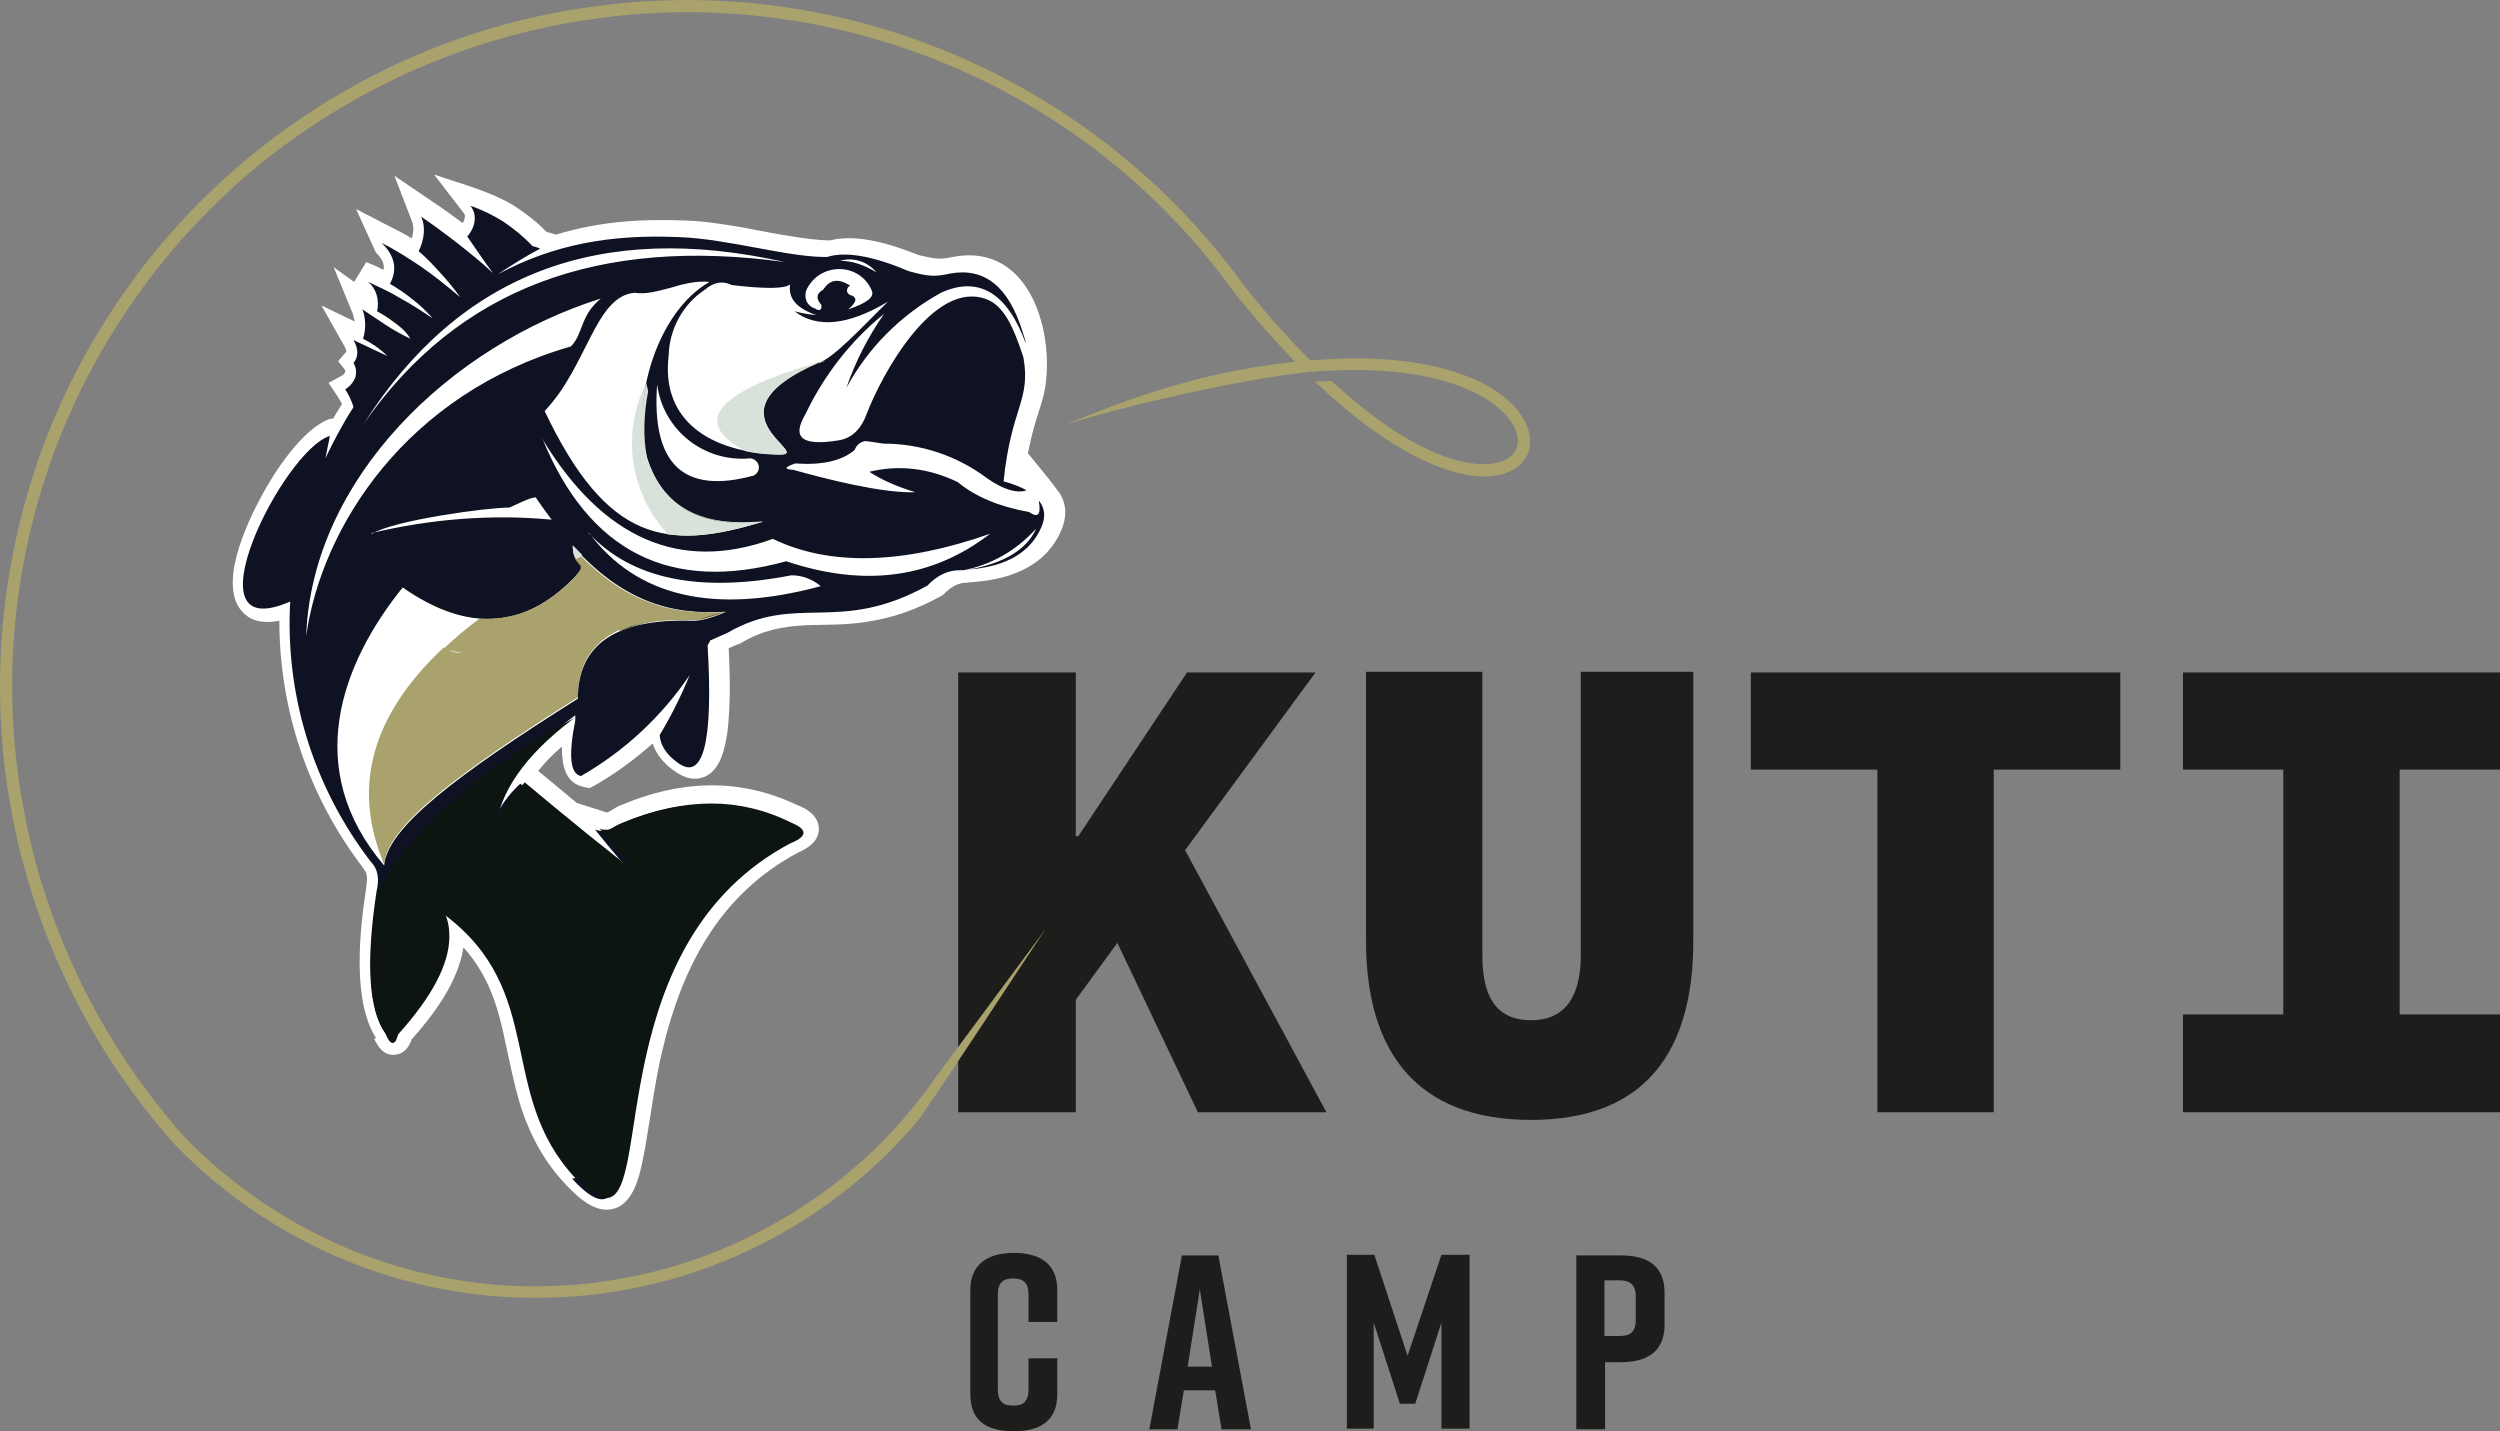 <?xml version="1.0" encoding="UTF-8"?>
<svg xmlns="http://www.w3.org/2000/svg" version="1.1" viewBox="0 0 391.1 223.9">
  <rect x="0" y="0" width="391.1" height="223.9" fill="#808080" stroke="none"/>
  <defs>
    <style>
      .cls-1 {
        fill: #0c150f;
      }

      .cls-2 {
        fill: #fff;
      }

      .cls-2, .cls-3 {
        fill-rule: evenodd;
      }

      .cls-4 {
        fill: #1d1d1b;
      }

      .cls-3 {
        fill: #0e1222;
      }

      .cls-5 {
        fill: #a9a26c;
      }

      .cls-6 {
        fill: #101c13;
      }

      .cls-7 {
        fill: #d9e2da;
      }
    </style>
  </defs>
  <!-- Generator: Adobe Illustrator 28.6.0, SVG Export Plug-In . SVG Version: 1.2.0 Build 709)  -->
  <g>
    <g id="Vrstva_1">
      <g>
        <polygon class="cls-4" points="205.8 105.2 185.7 105.2 168.7 130.8 168.3 130.8 168.3 105.2 149.9 105.2 149.9 174 168.3 174 168.3 156.4 174.8 147.5 187.4 174 207.5 174 185.4 133 205.8 105.2"/>
        <path class="cls-4" d="M247.3,149.4c0,5.9-2,10.2-7.8,10.2s-7.6-4.2-7.6-10.2v-44.3h-18.2v42.1c0,17.2,7.8,28,25.8,28s25.4-10.8,25.4-28v-42.1h-17.6v44.3Z"/>
        <polygon class="cls-4" points="273.9 120.4 293.7 120.4 293.7 174 311.9 174 311.9 120.4 331.7 120.4 331.7 105.2 273.9 105.2 273.9 120.4"/>
        <polygon class="cls-4" points="391.1 120.4 391.1 105.2 341.5 105.2 341.5 120.4 357.2 120.4 357.2 158.7 341.5 158.7 341.5 174 391.1 174 391.1 158.7 375.4 158.7 375.4 120.4 391.1 120.4"/>
      </g>
      <g>
        <path class="cls-4" d="M165.4,218.1c0,4.2-2.7,5.8-6.8,5.8h0c-4.1,0-6.8-1.5-6.8-5.8v-16.3c0-4,2.7-5.8,6.8-5.8h0c4.1,0,6.8,1.7,6.8,5.8v5h-4.5v-4.3c0-1.9-.9-2.5-2.4-2.5s-2.4.6-2.4,2.5v14.9c0,1.9.9,2.5,2.4,2.5s2.4-.6,2.4-2.5v-4.9h4.5v5.6Z"/>
        <path class="cls-4" d="M190.2,217.5h-5l-1,6.1h-4.4l5.1-27.2h5.7l5.1,27.2h-4.6l-1-6.1ZM189.6,213.8l-1.9-12.1-1.9,12.1h3.8Z"/>
        <path class="cls-4" d="M221.5,219.6h-2.5l-4.1-12.7v16.6h-4.2v-27.2h4.3l5.2,15.8,5.3-15.8h4.4v27.2h-4.4v-16.6l-4.1,12.7Z"/>
        <path class="cls-4" d="M260.4,202.1v5.2c0,4.1-2.7,5.8-6.8,5.8h-2.5v10.5h-4.5v-27.2h7c4.1,0,6.8,1.6,6.8,5.8ZM255.9,202.8c0-1.9-1-2.5-2.5-2.5h-2.4v8.7h2.4c1.5,0,2.5-.5,2.5-2.5v-3.8Z"/>
      </g>
      <path class="cls-2" d="M58.5,162.4c.6,1.4,1.6,2.8,3.3,2.6,1.4-.1,2.2-1.2,2.6-2.4,3.4-3.8,7.3-9,8.1-14.4,3.3,3.7,5,7.8,6.2,13.2.9,4,1.6,7.9,2.8,11.8,1.5,4.6,3.7,8.6,7,12.1,1.9,2,4.8,4.8,7.8,3.7,3.3-1.2,4-6.3,4.6-9.3.9-5.1,1.5-10.2,2.7-15.3,3.1-13.1,8.9-24.4,21.2-31,1.6-.7,3.3-1.8,3.3-3.7,0-2-1.8-3.2-3.5-3.8-9-4.3-18.3-3.8-27.3,0-.6.2-1.1.5-1.7.9-.1,0-.4.2-.5.3-.1,0-.4,0-.5-.1l-4.4-1.4c-.4-.4-.9-.7-1.3-1.1-1.6-1.3-3.1-2.6-4.7-3.9,1.1-1.4,2.4-2.7,3.7-3.8,0,2.9.5,5.7,3.4,6.3l.9.2.8-.4c3.3-1.9,6.3-4.1,9.1-6.6.6,1.8,1.8,3.2,3.4,4.3,1.2.9,2.7,1.5,4.2,1.1,3-.8,3.7-4.6,4.1-7.2.5-4.2.4-8.9.2-13.1.5-.2,1.1-.5,1.7-.7h.1c0,0,.1-.1.1-.1,3.4-2,6.4-2.6,10.3-2.8,3.1-.1,6.1,0,9.2-.5,4.3-.6,8.1-2,11.9-4.1l.3-.2.2-.2c.8-.8,1.7-1.4,2.8-1.6h0s2.2-.2,2.2-.2c5.6-.5,10.9-2.6,13.2-8,.9-2,.9-4-.2-5.8l-1.5-2-3.5-4.3c.3-1.4.6-2.8,1-4.2.5-1.8,1.2-3.6,1.6-5.5,1.7-8.8-2.1-23.4-14.4-21h0s0,0,0,0c-2.2.5-3.1.2-5.3-.3-4-1.6-9.5-3.4-13.8-2.3-1.9,0-4-.3-5.9-.6-2.6-.4-5.1-.9-7.7-1.4-3-.5-6-1-9-1.1-7.2-.3-13.8.2-20.3,2.2l-1-.3c-.2,0-.4-.1-.6-.2-1.3-1.4-2.9-2.6-4.5-3.7-3.8-2.5-8.7-3.7-13-5.2l4.7,6.1c.3.4,0,1.1-.2,1.5-1.5-1.1-3-2.2-4.5-3.2l-6.2-4.2,2.7,7c.4.9.3,1.9,0,2.8-.9-.6-1.9-1.1-2.9-1.6l-5.8-3,3.1,6.8c.9.9,1.4,1.7,1.2,2.7-.3-.1-.5-.2-.8-.4l-1.9-.8-1.9,3.1-3.2-2.3,3,7.3c.1.4.2.8.3,1.2l-5.2-2.5,3.6,6.4c.1.2.4.7.2.9l-1.2,1.4,1.1,1.4s0,.1,0,.2c0,.2-.2.5-.4.6l-2.2,1.2,1.4,2.1c.2.3.5.8.7,1.2-.5.8-1,1.6-1.4,2.3h-.4c-4.3,1.4-8.9,8.5-10.9,12.3-2.2,4.1-6.9,14-2.7,18.1,1.5,1.5,3.6,1.6,5.6,1.2,0,14,4.6,27.6,13.2,38.8h0c0,.1.1.2.1.2.6.6.4,1.8.3,2.5h0c0,0,0,.2,0,.2-1,6.5-2.3,17.8,1.6,23.7"/>
      <path class="cls-5" d="M102.1,97.3s0,0,0,0c0,0,0,0,0,0M109.5,96.9c-.4,0-.7,0-1.1,0s-.3,0-.4,0c-.4,0-.8,0-1.2,0-1.7,0-3.3.1-4.8.3,1.5-.2,3-.3,4.8-.3s.8,0,1.2,0c.1,0,.2,0,.4,0,.3,0,.7,0,1.1,0M109.5,96.9s0,0,0,0c0,0,0,0,0,0M111,95.7h0,0M113.4,95.6s0,0,0,0c0,0,0,0,0,0M113.5,95.6s0,0,0,0c0,0,0,0,0,0M113.4,95.6c-.8,0-1.6,0-2.5,0,.8,0,1.6,0,2.5,0M89.5,90.7c-3.2,3.2-6.6,5.2-10.2,5.8,3.6-.7,7-2.6,10.2-5.8M89.6,90.5s0,0,0,0h0c-2.9,9-8.8,11.7-14.4,11.7s-4-.3-5.8-.9c-11.3,10.6-14.4,21.9-9.3,33.9.5-5.9,11.1-14,30.3-26.1,0-5.1,2.2-8.6,6.6-10.6-2.8-2.4-5.2-5.1-7.3-8.1"/>
      <path class="cls-3" d="M127.7,49.3c-3.1-1.1-4.4-2.6-4.1-4.8-.9.7-3.9.7-9.1.1-1.4-.7-2.8-.5-4.2.7-3.5,2.3-5.6,6.2-5.7,10.4-1.1,9.1,5.1,14.8,16.7,15.4,7.5.5-12.3-6.1,6.7-14.4,2-.2,7.3-6,10.9-9.5-6.2,3.7-11.1,4.2-14.6,1.5,1.1.3,2.3.5,3.4.6M102.8,60.1c-.9,12.5,4.1,17.3,15.1,14.3.6-.3.9-.9.8-1.5-.1-.6-.6-1.1-1.3-1.2-7.2.7-13.7-4.4-14.6-11.6M101.2,71.5c-2.5-9.1,1.7-22.8,9.8-27.4-2-.2-4.1.3-6,.9-2,.5-3.9,1.1-5.7.8-6.2.5-7.4,11.5-14.1,18.5,9.8,20.6,19.1,21.9,34.2,17.3-9.8,1-15.9-2.4-18.2-10.1M84.8,68.5c7.3,17.9,20.1,24.3,38.2,19.3,12.2,4.1,22.8,2.7,31.9-4.3-13.7,4.8-25.1,5.1-34,.8-14.5,5.3-26.6,0-36.1-15.7M92.1,83.3c7.5,10.1,19.6,12.9,36.3,8.4-1.3-1.1-2.9-1.7-4.6-1.7-14.4,2.8-25,.6-31.7-6.6M47.9,99.5c2.4-17.1,15.7-37.9,41.4-45.3,2-2,1.4-4.8,4.7-7.5-23.5,7.4-45.2,28.1-46.1,52.8M122.8,41c-29-4-51.1,4-65.9,25.3,15-23.6,37-31.8,65.9-25.3M58.1,83.4c9.2-2.2,18.8-3,28.2-2.1-.8-1.1-1.7-2.3-2.5-3.5-1.1.1-2.9,1.1-4.1,1.6-3.6,0-18.1,2-21.5,4.1h0M89.6,85.3c0,3.9,2.9,2.3,0,5.3-7.7,7.8-16.6,8.3-26.6,1.3-9.6,11.9-15.8,28.4-2.9,43.5.5-5.9,11.1-14,30.3-26.1,0-8.5,6-12.5,17.7-12.2,1.2.1,3-.3,5.5-1.4-9,.6-16.4-1.9-24-10.3M132.9,46.1c1.3.4,1.2,1.1-.2,2.3,2.9-1,4.1-1.9,3.7-2.9-.8-2-2.7-3.3-4.8-3.4-2.1-.1-4.1.9-5.2,2.8-.4.6-.5,1.3-.3,2,.2.7.8,1.2,1.5,1.4.1.1.3.2.5.2.2,0,.3-.1.4-.3,0-.2,0-.4,0-.5-.9-1-.8-1.8.3-2.4,1-1.6,2.4-1.8,4.2-.6-.3.1-.5.4-.5.8,0,.3.3.6.6.7M131.4,40.8c2,0,3.9.7,5.7,1.8-1.4-1.7-3.6-2.4-5.7-1.8M90,184.3c-12.4-13.3-4.3-29.2-20.6-41.3,2,5-.4,11.3-7.3,18.9-.4,1.7-1,1.7-1.8-.2-2.6-3.6-3.1-11-1.4-22.2.5-2.1.2-3.6-.9-4.7-9.2-12-13.4-26.5-12.6-40.7-16.6,7.3-1.1-23.7,6.2-25.9-.2,1.2-.5,2.4-.7,3.5,1.3-2.7,2.7-5.4,4.4-8-.3-1.1-.9-2.2-1.3-2.8.7-.4,1.3-1.1,1.6-1.9.2-.8.1-1.6-.3-2.2.8-1,.8-2.2,0-3.6,0,0,1.7.8,5.3,2.5-1.1-1.1-2.4-2-3.8-2.7.5-1.6.4-3.3-.1-4.6,1.2.8,2.4,1.6,3.6,2.4,1.2.8,2.5,1.5,3.9,2.2h0c-.4-.7-1-1.4-1.9-2.1-.9-.7-2-1.5-3.3-2.2.4-1.9-.2-3.6-1.4-4.6,1.7.8,3.5,1.6,5.1,2.6,1.7.9,3.3,2,5,3.1h0c-1-1.1-2-2.1-3.2-3-1.1-.9-2.3-1.7-3.5-2.4,1.2-2.2.8-4.4-1.3-6.4,2.2,1.1,4.2,2.4,6.3,3.8,2,1.4,4,3,6,4.7h0c-1-1.4-2-2.6-3.1-3.8-1.1-1.2-2.2-2.4-3.4-3.4.9-1.9,1.1-3.8.4-5.4,1.9,1.3,3.8,2.7,5.6,4.1,1.9,1.5,3.8,3,5.6,4.7-1.4-1.9-2.7-3.8-4-5.7,1.3-1.5,1.6-3.4.5-4.8,1.8.6,3.6,1.5,5.2,2.5,1.6,1.1,3.1,2.3,4.5,3.8.4.1.8.2,1.2.4-2.3,1.2-4.5,2.6-6.6,4,8.6-4.6,17.4-6.3,28.5-5.8,7.6.3,17.1,3.2,23,3.1,2.8-.9,7.1-.2,12.7,2.2,3.2.9,4.2.9,6.5.4,5.4-1,9.2,2,11.4,9.2.2.6.4,1.2.5,1.8-2.9-8-7.4-10.7-13.3-8-6.3,3.5-11.4,8.6-14.8,14.9,1.4-4.1,3.4-8,5.9-11.6-5.2,4.2-9.4,9.6-12.3,15.7-2.2,3.7-.5,5,5.1,4.1,2.1-.3,3.6-1.7,4.5-4.2,2.3-6,10.4-21,18.7-17.9,2.7,1,4.2,4.2,5.8,9.1,1.2,6.8-1.9,7.7-3.1,19.4,1.5.4,2.7.9,3.6,1.4-1.4.5-3.5,0-6.2-1.9-4.7-3.5-10.3-5.4-16.2-5.4-1.9-.3-2.8-.4-2.8-.4-.8.1-1.4.6-1.7,1.4-2,1.7-5.1,2.4-9.3,2.1-1.7.6-1.8.9-.3,1,5,1.4,13.9,3.7,19.1,3.5-3-.9-5.4-2-7.2-3.2,4.6-1.1,9.2-.6,13.8,1.6,2.9,2.4,6.7,3.9,11.2,4.7,1.4,1,1.9.4,1.5-1.8,1,1.2,1.1,2.6.4,4.2-1.7,3.9-5.4,6.1-11.3,6.6,5.5-1,9-3.1,10.5-6.4-3.1,3.4-6.9,5.6-11.3,6.5-.2,0-.4,0-.6,0-1.9,0-3.6.8-5.1,2.4-13.9,7.7-20.4,1.1-31.3,7.4-.9.4-1.8.8-2.7,1.2-.1.3-.3.5-.4.8.9,15.2-.7,21.3-4.7,18.3-1.7-1.2-2.7-2.7-2.8-4.3,1.8-3,3.4-6.2,4.7-9.4-4.4,6.5-10.2,11.9-17,15.8-1.7-.3-2-3.2-.9-8.7,0-.3,0-.5,0-.8-7.6,5.6-11.9,11.2-13,16.8,1.1-2.3,2.5-4.4,4.4-6.1,6.2,5.2,14.3,11.8,17.5,14.1-2.7-3-5.8-6.9-5.8-6.9,2.1.6,2.3-.3,4.3-1.1,9.2-3.8,17.7-3.8,25.5,0,2.7,1.1,2.8,2.3.1,3.4-33.9,18-18.3,68.7-33.5,52.3"/>
      <path class="cls-1" d="M90.6,111.9c-15.4,8.3-25.9,17.5-31.6,27.7h0c-.7,4.4-1,8.2-1,11.4,0,5,.8,8.5,2.4,10.7.4.9.7,1.4,1.1,1.4s.5-.4.8-1.3c5.3-5.9,8-11,8-15.3,0-1.3-.2-2.5-.7-3.6h0c16.3,12.1,8.2,28,20.6,41.3,2.1,2.2,3.6,3.2,4.7,3.2,7.2,0-.5-40,28.8-55.5,1.3-.5,2-1.1,2-1.6,0-.6-.7-1.1-2.1-1.7-3.9-1.9-8-2.9-12.3-2.9-4.2,0-8.7.9-13.2,2.8-1.6.6-2,1.3-3.1,1.3s-.7,0-1.2-.2c0,0,3.1,3.9,5.8,6.9h0c-3.2-2.3-11.3-8.9-17.5-14.1-1.8,1.8-3.3,3.8-4.4,6.1h0c1.1-5.7,5.4-11.3,13-16.8"/>
      <path class="cls-7" d="M129,56.4c-17,4.8-21.1,9.6-12.3,14.2,1.4.3,2.9.5,4.6.5.3,0,.5,0,.7,0,.9,0,1.1-.2,1-.5-.3-.8-2.4-2.3-3.2-4.4-1-2.5-.1-5.8,8.2-9.4h0s0,0,0,0c0,0,0,0,0,0,0,0,0,0,0,0,0,0,0,0,0,0,.2,0,.5-.1.9-.3,0,0,0,0,0,0,0,0,0,0,0,0,0,0,0,0,.1,0"/>
      <path class="cls-7" d="M101.1,59.9c-4,7.9-2.5,17.4,3.4,23.7,1,.1,2,.2,3,.2,2.7,0,5.6-.5,8.7-1.3,1-.3,2.1-.6,3.2-.9h0c0,0-.1,0-.2,0-1,0-1.9.1-2.8.1,0,0-.1,0-.2,0h0c-.2,0-.3,0-.5,0-7.6-.1-12.4-3.5-14.5-10.1,0,0,0,0,0,0h0s0,0,0-.1h0s0,0,0,0c0,0,0,0,0,0,0,0,0,0,0,0,0,0,0,0,0,0,0,0,0,0,0,0,0,0,0,0,0,0,0,0,0,0,0,0,0,0,0,0,0,0,0,0,0,0,0,0,0,0,0,0,0,0,0,0,0,0,0,0,0,0,0,0,0,0,0,0,0,0,0,0,0,0,0,0,0,0,0,0,0,0,0,0,0,0,0,0,0,0,0,0,0,0,0,0,0,0,0,0,0,0,0,0,0,0,0,0,0,0,0,0,0,0s0,0,0,0c0,0,0,0,0,0,0,0,0,0,0,0,0,0,0,0,0,0,0,0,0,0,0,0,0,0,0,0,0,0,0,0,0,0,0,0,0,0,0,0,0,0,0,0,0,0,0,0,0,0,0,0,0,0,0,0,0,0,0,0,0,0,0,0,0,0,0,0,0,0,0,0,0,0,0,0,0,0,0,0,0,0,0,0,0,0,0,0,0,0,0,0,0,0,0,0,0,0,0,0,0,0,0,0,0,0,0,0,0,0,0,0,0,0,0,0,0,0,0,0,0,0,0,0,0,0,0,0,0,0,0,0,0,0,0,0,0,0,0,0,0,0,0,0,0,0,0,0,0,0,0,0,0,0,0,0,0,0,0,0,0,0,0,0,0,0,0,0,0,0,0,0,0,0,0,0,0,0,0,0,0,0,0,0,0,0,0,0,0,0,0,0,0,0,0,0,0,0,0,0,0,0,0,0,0,0,0,0,0,0,0,0,0,0,0,0,0,0,0,0,0,0,0,0,0,0,0,0,0,0,0,0,0,0,0,0,0,0,0,0,0,0,0,0,0,0,0,0,0,0,0,0,0,0,0,0,0,0-.6-3.1-.5-6.7.2-10.3h0"/>
      <path class="cls-6" d="M116.5,81.8c0,0-.1,0-.2,0h0c0,0,.1,0,.2,0M119.5,81.6c-1.1.3-2.2.6-3.2.9,1-.3,2.1-.6,3.2-.9M119.5,81.6c0,0-.1,0-.2,0,0,0,.1,0,.2,0h0M101.3,71.7c2.1,6.6,6.9,9.9,14.5,10.1-7.6-.1-12.4-3.5-14.5-10.1M101.3,71.6h0s0,0,0,0M101.2,71.5s0,0,0,0h0s0,0,0,0M101.2,71.4s0,0,0,0c0,0,0,0,0,0M101.2,71.4s0,0,0,0c0,0,0,0,0,0M101.2,71.4s0,0,0,0c0,0,0,0,0,0M101.2,71.3s0,0,0,0c0,0,0,0,0,0M101.2,71.3s0,0,0,0c0,0,0,0,0,0M101.2,71.3s0,0,0,0c0,0,0,0,0,0M101.2,71.2s0,0,0,0c0,0,0,0,0,0M101.1,71.2s0,0,0,0c0,0,0,0,0,0M101.1,71.1s0,0,0,0c0,0,0,0,0,0M101.1,71.1s0,0,0,0c0,0,0,0,0,0M101.1,71.1s0,0,0,0c0,0,0,0,0,0M101.1,71s0,0,0,0c0,0,0,0,0,0M101.1,71s0,0,0,0c0,0,0,0,0,0M101.1,70.9s0,0,0,0c0,0,0,0,0,0M101.1,70.9s0,0,0,0c0,0,0,0,0,0M101.1,70.8s0,0,0,0c0,0,0,0,0,0M101.1,70.8s0,0,0,0c0,0,0,0,0,0M101,70.8s0,0,0,0c0,0,0,0,0,0M101,70.7s0,0,0,0c0,0,0,0,0,0M101,70.7s0,0,0,0c0,0,0,0,0,0M101,70.6s0,0,0,0c0,0,0,0,0,0M101,70.6s0,0,0,0c0,0,0,0,0,0M101,70.5s0,0,0,0c0,0,0,0,0,0M101,70.5s0,0,0,0c0,0,0,0,0,0M101,70.5s0,0,0,0c0,0,0,0,0,0M101,70.4s0,0,0,0c0,0,0,0,0,0M101,70.4s0,0,0,0c0,0,0,0,0,0M101,70.3s0,0,0,0c0,0,0,0,0,0M100.9,70.3s0,0,0,0c0,0,0,0,0,0M100.9,70.3s0,0,0,0c0,0,0,0,0,0M100.9,70.2s0,0,0,0c0,0,0,0,0,0M101.1,59.9c-.7,3.5-.8,7.1-.2,10.3-.6-3.1-.5-6.7.2-10.2h0"/>
      <path class="cls-7" d="M89.6,85.3c0,1,.2,1.7.4,2.1.3-.2.7-.4,1.1-.6-.4-.4-.8-.8-1.2-1.2,0,0,0,0,0,0,0,0,0,0,0,0,0,0,0,0,0,0,0,0,0,0,0,0,0,0,0,0,0,0h0"/>
      <path class="cls-5" d="M91.1,86.9c-.4.2-.7.4-1.1.6.7,1.2,1.7.9-.4,3.1,2.1,3,4.5,5.7,7.3,8.1,1.5-.6,3.2-1.1,5.1-1.4,0,0,0,0,0,0,0,0,0,0,0,0,1.5-.2,3-.3,4.8-.3s.8,0,1.2,0c.1,0,.3,0,.4,0,.3,0,.7,0,1.1,0,0,0,0,0,0,0,0,0,0,0,0,0,1-.2,2.3-.6,3.9-1.2,0,0,0,0,0,0,0,0,0,0,0,0,0,0,0,0,0,0,0,0,0,0,0,0h0s0,0-.1,0c-.8,0-1.6,0-2.5,0h0c-7.3,0-13.6-2.4-19.9-8.8"/>
      <path class="cls-6" d="M102,97.3c-2,.3-3.7.7-5.1,1.4,0,0,0,0,0,0,1.5-.6,3.2-1.1,5.1-1.4M102.1,97.3s0,0,0,0c0,0,0,0,0,0M109.5,96.9s0,0,0,0c0,0,0,0,0,0M111,95.7h0,0M113.4,95.6c-1.5.6-2.8,1.1-3.9,1.2,1-.2,2.3-.6,3.9-1.2M113.4,95.6s0,0,0,0c0,0,0,0,0,0M113.5,95.6s0,0,0,0c0,0,0,0,0,0M113.5,95.6s0,0-.1,0c0,0,0,0,.1,0h0M107.2,86h0s0,0,0,0h0M89.9,85.6c.4.4.8.8,1.2,1.2,6.3,6.4,12.6,8.8,19.9,8.8-7.8,0-14.4-2.8-21.1-10M89.7,85.5s0,0,0,0c0,0,0,0,0,0M89.6,85.4s0,0,0,0c0,0,0,0,0,0M89.6,85.3c0,3.9,2.9,2.3,0,5.2,0,0,0,0,0,0,2.1-2.2,1-1.9.4-3.1-.2-.4-.4-1.1-.4-2.1h0"/>
      <path class="cls-5" d="M89.6,90.6s0,0-.1.1c-3.2,3.2-6.6,5.2-10.2,5.8-.9.2-1.9.3-2.9.3s-.9,0-1.4,0c-2.1,1.5-3.9,3.1-5.6,4.7,1.8.5,3.8.9,5.8.9,5.6,0,11.5-2.7,14.4-11.7"/>
      <path class="cls-6" d="M113.5,95.6h0M66.7,94.1h0c2.9,1.5,5.6,2.4,8.3,2.6.5,0,.9,0,1.4,0,1,0,1.9,0,2.9-.3-.9.2-1.9.3-2.9.3-3.1,0-6.3-.9-9.7-2.7M89.6,90.6s0,0-.1.1c0,0,0,0,.1-.1h0"/>
      <path class="cls-5" d="M202.6,56.6c-3-3.1-6.1-6.6-9.4-10.7h0c-11.4-15.9-26.7-28-44-35.4C131.9,3.1,112.6.2,93.3,2.9c-19.3,2.6-37.2,10.5-51.9,22.2-14.7,11.8-26.2,27.5-33,45.8C1.7,89.2.2,108.6,3.8,127.1c3.5,18.5,12,36,24.9,50.6,7.9,8.2,17.5,14.5,27.9,18.5,10.4,4,21.7,5.7,33.1,4.8,11.4-.9,22.3-4.3,32-9.9,9.7-5.5,18.2-13.2,24.7-22.6l17.2-23.2c-1.4,2-18.5,28.2-20,30-5.9,7-13,12.9-20.9,17.4-9.9,5.7-21.1,9.2-32.8,10.1-11.7.9-23.3-.8-34-4.9-10.7-4.1-20.5-10.5-28.6-18.9h0c-13.2-14.8-21.8-32.7-25.4-51.5C-1.7,108.6-.2,88.9,6.6,70.2c6.9-18.6,18.6-34.6,33.6-46.6C55.2,11.6,73.3,3.6,93,1c19.7-2.7,39.3.2,56.9,7.8,17.6,7.6,33.2,19.9,44.8,36,3.6,4.5,7.1,8.4,10.3,11.6,13.3-1.2,22.4,1,27.8,4,5,2.9,7,6.6,6.5,9.6-.6,3-3.8,5.1-9.1,4.4-5.7-.8-14.1-4.8-24.5-14.7h.4c.7,0,1.4-.1,2.2-.1,9.4,8.7,17,12.3,22.1,12.9,4.2.5,6.6-.8,7-2.9.4-2.2-1.3-5.1-5.6-7.6-2.7-1.5-6.3-2.8-11-3.5h0s0,0,0,0c-3.6-.5-7.8-.8-12.6-.5-.7,0-1.5,0-2.2.1-9.7.7-30.2,5.4-39.2,8.3,12-5,22.6-8.4,35.8-9.8"/>
    </g>
  </g>
</svg>